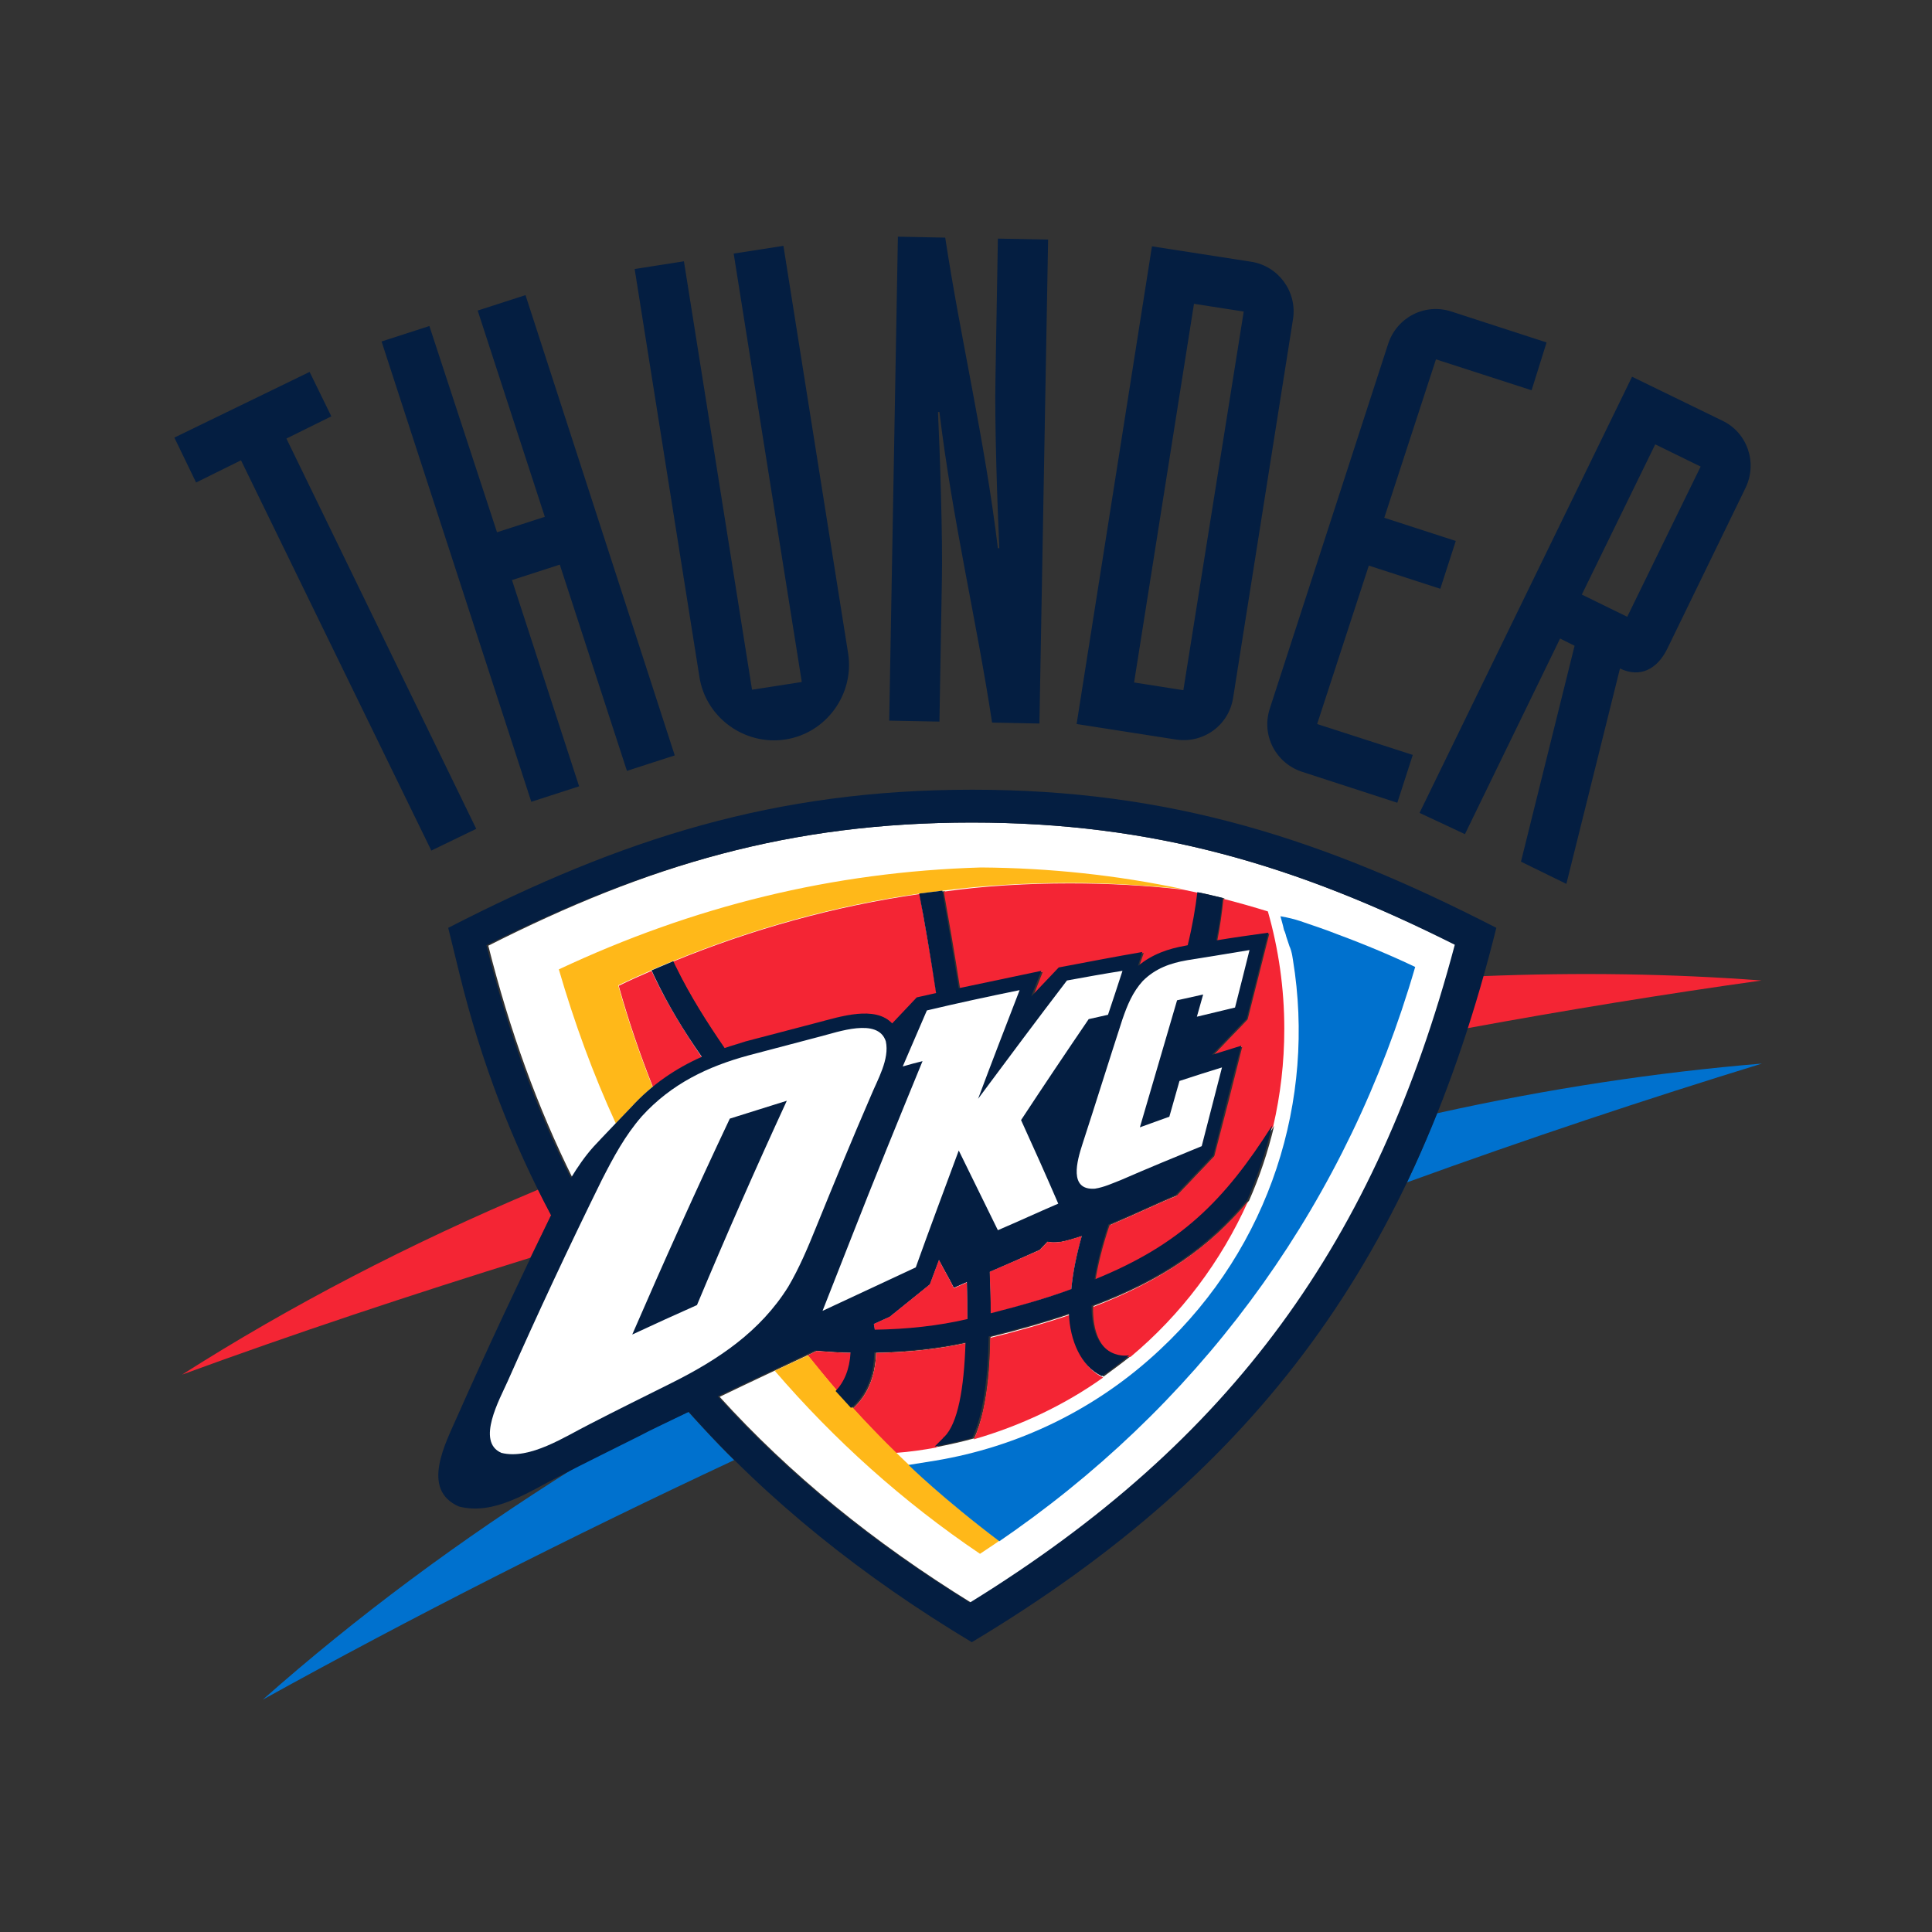 <?xml version="1.0" encoding="UTF-8"?>
<!-- Generator: Adobe Illustrator 16.0.0, SVG Export Plug-In . SVG Version: 6.00 Build 0)  -->
<!DOCTYPE svg PUBLIC "-//W3C//DTD SVG 1.1//EN" "http://www.w3.org/Graphics/SVG/1.1/DTD/svg11.dtd">
<svg version="1.1" id="Layer_1" xmlns="http://www.w3.org/2000/svg" xmlns:xlink="http://www.w3.org/1999/xlink" x="0px" y="0px" viewBox="0 0 400 400" enable-background="new 0 0 400 400" xml:space="preserve">
<rect x="0" y="0" width="400" height="400" fill="#333333" stroke="none"/>
<path fill-rule="evenodd" clip-rule="evenodd" fill="#041E41" d="M342.7,92l-15.2,31.1l9.4,4.6l15.2-31.1L342.7,92z M293.9,168.3  l44-90.3l18.7,9.1c5.2,2.5,7.3,8.7,4.8,13.9l-16.2,33.3c-2.1,4.3-5.7,6.1-9.8,4.1l-11.1,44.6l-9.4-4.6l11.1-44.7l-3-1.5l-19.7,40.5  L293.9,168.3z M320.2,70.9l-19.7-6.4c-5.5-1.8-11.3,1.2-13.1,6.7l-24.5,75.5c-1.8,5.5,1.2,11.3,6.7,13.1l19.7,6.4l3.2-9.9l-19.8-6.4  l10.7-32.8l14.8,4.8l3.2-9.9l-14.8-4.8l10.7-32.8l19.8,6.4L320.2,70.9z M247.2,62.9l10.3,1.6L245,142.9l-10.2-1.6L247.2,62.9z   M222.9,149.9l20.5,3.2c5.7,0.9,11-2.9,11.9-8.6l12.4-78.4c0.9-5.7-3-11-8.6-11.9L238.5,51L222.9,149.9z M184.1,149.2l10.4,0.2  l0.5-29c0.2-8.8-0.4-26.7-0.8-35.1l0.3,0c2.7,22.4,7.7,43.2,10.9,64.3l9.8,0.2L217,49.6l-10.4-0.2l-0.5,29  c-0.2,8.8,0.4,26.7,0.8,35.1l-0.3,0c-2.7-22.4-7.7-43.2-10.9-64.3l-9.8-0.2L184.1,149.2z M162.2,50.9l-10.3,1.6l14.1,88.7l-10.3,1.6  l-14.1-88.7l-10.2,1.6l13.4,84.4c1.3,8.5,9.4,14.3,17.8,13c8.5-1.3,14.3-9.4,13-17.8L162.2,50.9z M110,166l9.9-3.2L106,120.1  l9.9-3.2l13.9,42.7l9.9-3.2l-30.9-95.3l-9.9,3.2l13.9,42.7l-9.9,3.2L88.9,67.5l-9.9,3.2L110,166z M89.3,176.1l9.3-4.5L59.3,90.8  l9.3-4.6L64.1,77l-28,13.6l4.5,9.3l9.3-4.6L89.3,176.1z"/>
<path fill="#0071CE" d="M297.5,230.5c23-5.1,45.5-8.5,67.3-10.3c-24.1,7.4-48.7,15.6-73.5,24.6C293.5,240.2,295.5,235.4,297.5,230.5   M54.4,351.9c19.2-17,40.9-33.2,64.7-48.1c4.5-2.3,8.9-4.5,13.4-6.7c1.8-0.9,5.5-2.7,10-4.8c3.1,3.4,6.2,6.8,9.5,10  C118,318.2,85.3,334.8,54.4,351.9"/>
<path fill="#F42534" d="M307,202.1c19.9-0.8,39.2-0.5,57.7,0.9c-20,2.8-40.3,6.1-61,9.9C304.9,209.4,306,205.8,307,202.1   M37.7,284.6c22.3-14.2,47-27.1,73.7-38.3c0.9,1.8,1.8,3.6,2.7,5.3c-1.4,2.9-2.9,5.9-4.3,8.8C85,268.1,60.9,276.1,37.7,284.6"/>
<path fill="#FFFFFF" d="M180.9,274.1l3.3-1.5l8.3-6.7l1.9-5.1c1.2,2.5,1.9,3.4,3.1,5.8l2.7-1.2c0.1,2.7,0.1,5.2,0.1,7.7  c-6,1.4-12.5,2.1-19.2,2.2L180.9,274.1z M204.9,263.3c3.5-1.5,6.9-3,10.4-4.5l1.6-1.7c0.7,0.1,1.5,0.1,2.4,0.1  c1.3-0.2,3-0.7,4.8-1.3c-1.2,4.2-1.9,7.9-2.2,11.1c-4.9,1.7-10.4,3.4-16.7,5C205.1,269.1,205,266.3,204.9,263.3 M201.2,170.3  c37.6,0,67.1,8.8,100.4,25.4c-16.3,61.4-46.1,102.7-100.4,136.2c-20.4-12.6-37.7-26.7-52.2-42.7c6.4-3.1,13.7-6.5,20.1-9.5  c2.6,0.2,5,0.4,7.4,0.4c-0.1,3.5-1.3,6.1-3.1,8c1,1.2,2.1,2.4,3.2,3.5c2.8-2.5,4.6-6.2,4.8-11.5c6.6-0.1,13-0.8,18.9-2.1  c-0.3,9.7-1.7,16.8-4.4,19.6c-0.1,0.1-0.2,0.2-0.2,0.2c-0.7,0.8-1.3,1.3-1.8,1.8c2.6-0.5,5.3-1.1,7.8-1.8c3.3-6.9,3.4-18.9,3.4-21  c6.1-1.5,11.6-3.1,16.6-4.8c0.2,5.6,2.5,11,6.8,13c1.9-1.4,3.8-2.8,5.7-4.3c-1.1,0.2-7.9,0.6-7.8-10.3c14.5-5.5,23.9-12,32.2-21.8  c2.2-5,3.9-10.1,5.2-15.5c-9.9,15.6-19,24.7-36.8,31.9c0.5-3.2,1.4-6.9,2.9-11.4c5.2-2.2,10.6-4.8,13.9-6.1l7.8-8.2  c2-7.6,3.9-15.1,5.8-22.7l-6.1,1.9l7.2-7.5c1.5-5.9,3-11.9,4.5-17.8c-3.6,0.5-7.2,1.1-10.8,1.6c0.6-3,1-5.9,1.3-8.8  c-1.7-0.4-3.5-0.9-5.2-1.2c-0.4,3.3-1,6.9-2,11l-0.5,0.1c-3.4,0.6-6.8,1.7-9.8,4.2l1-2.9c-5.8,1-11.5,2.1-17.3,3.2l-5.7,6l0.2-0.5  l1.9-4.8c-5.7,1.2-11.4,2.4-17.1,3.6c-1.2-7.7-2.4-14.6-3.4-20.2c-1.6,0.2-3.2,0.4-4.8,0.6c1,5.7,2.3,12.8,3.5,20.6l-4,0.9l-5.1,5.4  c-3.6-3.8-10.9-1.4-15.5-0.2c-5,1.3-9.9,2.6-14.9,3.9c-1.5,0.4-3,0.9-4.4,1.4c-3.7-5.4-7.2-10.9-10.1-16.9l-0.5-1.1  c-1.5,0.6-3,1.2-4.5,1.9l0.6,1.3c2.8,5.8,6.2,11.3,9.8,16.6c-5.3,2.4-10.3,5.7-14.6,10.4c0,0-7,7.3-7.8,8.2  c-1.8,2.1-3.4,4.3-4.7,6.5c-7.3-14.7-13.1-30.7-17.5-48.2C134.1,179.1,163.6,170.3,201.2,170.3"/>
<path fill="#F42534" d="M180.9,274.1l3.3-1.5l8.3-6.7l1.9-5.1c1.2,2.5,1.9,3.4,3.1,5.9l2.7-1.2c0.1,2.7,0.1,5.2,0.1,7.7  c-6,1.4-12.5,2.1-19.2,2.2L180.9,274.1z M204.9,263.3c3.5-1.5,6.9-3,10.4-4.5l1.6-1.7c0.7,0.1,1.5,0.1,2.3,0.1  c1.3-0.2,3-0.7,4.8-1.3c-1.2,4.2-1.9,7.9-2.2,11.1c-4.9,1.7-10.4,3.4-16.7,5C205.1,269.1,205,266.3,204.9,263.3 M139.3,199.1  c16.6-6.8,33.6-11.5,51.1-14c1,5.7,2.3,12.8,3.5,20.6l-4,0.9l-5.1,5.4c-3.6-3.8-10.9-1.4-15.4-0.2c-5,1.3-9.9,2.6-14.9,3.9  c-1.5,0.4-3,0.9-4.4,1.4c-3.7-5.4-7.2-10.9-10.1-16.8L139.3,199.1z M135.2,225.1c-2.7-6.8-5.1-13.8-7.1-21c2.2-1.1,4.5-2.1,6.8-3.1  l0.6,1.3c2.8,5.8,6.2,11.3,9.8,16.6C141.7,220.5,138.3,222.5,135.2,225.1 M173.4,288.1c-2.1-2.5-4.2-5-6.2-7.5l1.9-0.9  c2.6,0.2,5.1,0.4,7.4,0.4C176.3,283.6,175.2,286.2,173.4,288.1 M193.8,299.7c-2.7,0.5-5.5,0.9-8.3,1.1c-3.1-3-6.1-6.1-8.9-9.2  c2.8-2.5,4.6-6.2,4.8-11.5c6.6-0.1,13-0.8,18.9-2.1c-0.3,9.7-1.7,16.8-4.4,19.6c-0.1,0.1-0.2,0.2-0.2,0.2  C194.9,298.7,194.3,299.3,193.8,299.7 M228.4,285.2c-8,5.7-17.1,10-26.8,12.8c3.3-6.9,3.4-18.9,3.4-21c6.1-1.5,11.6-3.1,16.6-4.8  C221.8,277.8,224.1,283.2,228.4,285.2 M258.4,248.7c-5.6,12.5-13.9,23.5-24.3,32.2c-1.1,0.2-7.9,0.6-7.8-10.3  C240.7,265,250.1,258.5,258.4,248.7 M221.5,182.9c8,0,15.8,0.4,23.5,1.3c5.9,1.2,11.7,2.7,17.5,4.5c2.2,7.7,3.4,15.9,3.4,24.3  c0,7-0.8,13.7-2.3,20.2c-9.9,15.6-19,24.7-36.8,31.9c0.5-3.2,1.4-6.9,2.9-11.4c5.2-2.2,10.6-4.8,13.9-6.1l7.8-8.2  c2-7.6,3.9-15.1,5.8-22.7l-6.1,1.9l7.2-7.5c1.5-5.9,3-11.9,4.5-17.8c-3.6,0.5-7.2,1.1-10.8,1.6c0.6-3,1-5.9,1.3-8.8  c-1.7-0.4-3.5-0.9-5.2-1.2c-0.4,3.3-1,6.9-2,11l-0.5,0.1c-3.4,0.6-6.8,1.7-9.8,4.2l1-2.9c-5.8,1-11.5,2.1-17.3,3.2l-5.7,6l0.2-0.5  l1.9-4.8c-5.7,1.2-11.4,2.4-17.1,3.6c-1.2-7.7-2.4-14.6-3.4-20.2C203.8,183.4,212.6,182.9,221.5,182.9"/>
<path fill="#FFB819" d="M127.5,232.6c-4.7-10.2-8.6-20.9-11.8-31.9c27.9-13.1,56.7-20.2,87.4-21.1c14.3,0.1,28.2,1.6,41.9,4.5  c-7.7-0.8-15.6-1.3-23.5-1.3c-8.9,0-17.7,0.5-26.3,1.6c-1.6,0.2-3.2,0.4-4.8,0.6c-17.5,2.5-34.5,7.2-51.1,14c-1.5,0.6-3,1.2-4.5,1.9  c-2.3,1-4.5,2-6.8,3.1c2,7.2,4.4,14.2,7.1,21c-1.5,1.3-3,2.7-4.4,4.2L127.5,232.6z M202.9,321.7c-16-10.8-30.2-23.6-42.5-37.9  l6.9-3.2c2,2.5,4.1,5.1,6.2,7.5c1,1.2,2.1,2.4,3.2,3.5c9.1,10,19.2,19.2,30.2,27.4C205.5,320,204.2,320.8,202.9,321.7"/>
<path fill="#041E41" d="M180.9,274.1l0.2,1.2c6.7-0.1,13.2-0.8,19.2-2.2c0-2.5,0-5-0.1-7.7l-2.7,1.2c-1.2-2.4-1.8-3.4-3.1-5.8  l-1.9,5.1l-8.3,6.7L180.9,274.1z M204.9,263.3c0.1,3,0.2,5.8,0.2,8.6c6.3-1.6,11.8-3.2,16.7-5c0.3-3.2,1-6.9,2.2-11.1  c-1.8,0.6-3.4,1.1-4.8,1.3c-0.9,0.1-1.7,0.1-2.4-0.1l-1.6,1.7C211.8,260.3,208.4,261.8,204.9,263.3 M201.2,170.3  c-37.6,0-67.1,8.8-100.5,25.4c4.4,17.5,10.1,33.5,17.5,48.2c1.4-2.3,2.9-4.5,4.7-6.5c0.8-0.9,7.8-8.2,7.8-8.2  c4.3-4.7,9.2-8,14.6-10.4c-3.7-5.3-7-10.7-9.8-16.6l-0.6-1.3c1.5-0.6,3-1.3,4.5-1.9l0.5,1.1c2.9,6,6.4,11.5,10.1,16.9  c1.4-0.5,2.9-0.9,4.4-1.4c5-1.3,9.9-2.6,14.9-3.9c4.6-1.2,11.9-3.6,15.4,0.2l5.1-5.4l4-0.9c-1.2-7.9-2.4-15-3.5-20.6  c1.6-0.2,3.2-0.4,4.8-0.6c1,5.6,2.2,12.6,3.4,20.2c5.7-1.2,11.4-2.4,17.1-3.6l-1.9,4.8l-0.2,0.5l5.7-6c5.8-1.1,11.5-2.2,17.3-3.2  l-0.9,2.9c3-2.5,6.4-3.6,9.8-4.2l0.5-0.1c1-4.1,1.6-7.7,2-11c1.7,0.4,3.5,0.8,5.2,1.2c-0.2,2.9-0.7,5.9-1.3,8.8  c3.6-0.6,7.2-1.1,10.8-1.6c-1.5,5.9-3,11.9-4.5,17.8l-7.2,7.5l6.1-1.9c-2,7.5-3.9,15.1-5.8,22.7l-7.8,8.2c-3.3,1.4-8.7,4-13.9,6.1  c-1.5,4.5-2.4,8.3-2.9,11.4c17.8-7.2,26.9-16.3,36.8-31.9c-1.3,5.4-3,10.5-5.2,15.5c-8.3,9.8-17.7,16.4-32.2,21.8  c-0.1,11,6.8,10.5,7.8,10.3c-1.8,1.5-3.7,3-5.7,4.3c-4.3-2-6.6-7.4-6.8-13c-4.9,1.7-10.4,3.2-16.6,4.8c-0.1,2.1-0.1,14.1-3.4,21  c-2.6,0.7-5.2,1.3-7.8,1.8c0.5-0.5,1.1-1.1,1.8-1.8c0-0.1,0.1-0.2,0.2-0.2c2.8-2.8,4.1-9.9,4.4-19.6c-5.9,1.3-12.3,1.9-18.9,2.1  c-0.1,5.3-1.9,9-4.8,11.5c-1.1-1.2-2.1-2.3-3.2-3.5c1.8-1.9,2.9-4.5,3.1-8c-2.3-0.1-4.8-0.2-7.4-0.4c-6.4,3-13.7,6.5-20.1,9.5  c14.5,16,31.8,30.1,52.2,42.7c54.3-33.5,84.1-74.8,100.4-136.2C268.3,179.1,238.8,170.3,201.2,170.3 M92.8,192.1  c36-18.5,67.6-28.6,108.5-28.6c40.8,0,72.5,10.1,108.5,28.6C293,259.5,261,304.2,201.2,340c-22.5-13.5-42.3-29.3-58.6-47.7  c-4.5,2.2-8.2,3.9-10,4.9c-5.6,2.8-11.3,5.6-16.9,8.5c-6.3,3.2-13.4,8.1-20.7,6.2c-8-3.5-2.7-13.2-0.3-18.7  c6.2-14,12.7-27.8,19.4-41.6c-8.1-15.2-14.5-31.8-18.9-49.7L92.8,192.1z"/>
<path fill-rule="evenodd" clip-rule="evenodd" fill="#FFFFFF" d="M245.8,198.8c-3.5,0.6-6.6,1.7-9.2,4.3c-2.1,2.3-3.2,5-4.2,7.9  c-2.8,8.6-5.5,17.3-8.3,25.9c-1.1,3.4-2.9,9.6,2.6,9.2c1.9-0.3,3.6-1.1,5.4-1.8c5.5-2.4,11.1-4.7,16.7-7c1.4-5.4,2.8-10.9,4.2-16.3  c-2.9,0.9-5.8,1.8-8.8,2.8c-0.7,2.5-1.4,4.9-2.1,7.4c-2,0.7-4.1,1.5-6.1,2.2c2.6-8.8,5.1-17.5,7.7-26.3c1.8-0.4,3.6-0.8,5.4-1.2  c-0.4,1.5-0.9,3.1-1.3,4.6c2.6-0.6,5.3-1.3,7.9-1.9c1-3.9,2-7.9,3-11.9C254.5,197.4,250.2,198.1,245.8,198.8 M220.9,203  c-6.2,8.1-12.3,16.3-18.4,24.5c2.8-7.5,5.7-15,8.6-22.5c-6.4,1.3-12.9,2.7-19.2,4.2c-1.7,3.9-3.3,7.7-5,11.6  c1.4-0.4,2.8-0.8,4.1-1.1c-5,12.2-10,24.4-14.8,36.7c-2,5-3.9,10-5.9,15c6.4-3,12.9-6,19.3-9c2.9-8.1,5.9-16.1,8.9-24.2  c2.7,5.5,5.4,11,8.1,16.5c4.2-1.8,8.3-3.7,12.5-5.5c-2.5-5.8-5.1-11.6-7.7-17.3c4.6-7,9.3-14,14-20.9c1.3-0.3,2.7-0.6,4-0.9  c1-3,2-6,3-9.1C228.6,201.6,224.7,202.3,220.9,203 M144.3,270.2c-4.5,2-8.9,4-13.4,6.1c6.5-15,13.2-29.9,20.2-44.7  c3.9-1.2,7.9-2.5,11.8-3.7C156.4,242,150.2,256.1,144.3,270.2 M155,218.5c-8.5,2.3-16,5.9-22.1,12.6c-3.5,4-5.9,8.5-8.3,13.2  c-6.8,13.8-13.3,27.7-19.5,41.7c-1.6,3.6-6.6,12.5-1.3,14.8c5.9,1.5,13.2-3.4,18.4-6c5.6-2.9,11.3-5.7,16.9-8.5  c9.6-4.8,18.3-10.6,24.1-19.9c2.3-3.9,4.1-8.2,5.8-12.4c3.7-9.1,7.4-18.1,11.3-27.1c1.4-3.4,3.9-7.6,3.1-11.3c-1.6-5-10-1.9-13.6-1  C164.9,215.9,159.9,217.2,155,218.5"/>
<path fill="#0071CE" d="M269.6,191.3c2.5,0.8,5,1.7,7.4,2.6C274.6,193,272.1,192.1,269.6,191.3 M269.2,190.7  c2.6,0.9,5.1,1.7,7.6,2.7c6.2,2.3,11.6,4.6,16.2,6.8c-13.9,47.9-42.5,88-82.8,116.6l-3.3,2.3c-11.8-8.9-18.8-15.8-18.8-15.8l5.6-0.9  c16.8-2.8,33.1-10.4,46.5-23c22.9-21.4,32.2-51.8,27.5-80.6c-0.1-0.7-0.2-1.3-0.4-2l-0.1-0.3l-0.1-0.3L267,196l-0.1-0.3l-0.1-0.3  l-0.1-0.3l-0.1-0.3l-0.1-0.3l-0.1-0.3l-0.1-0.3l-0.1-0.4l-0.1-0.3l-0.1-0.3l-0.1-0.2l-0.1-0.3c-0.2-1-0.5-1.9-0.7-2.7  C266.8,190,268,190.3,269.2,190.7"/>
</svg>
